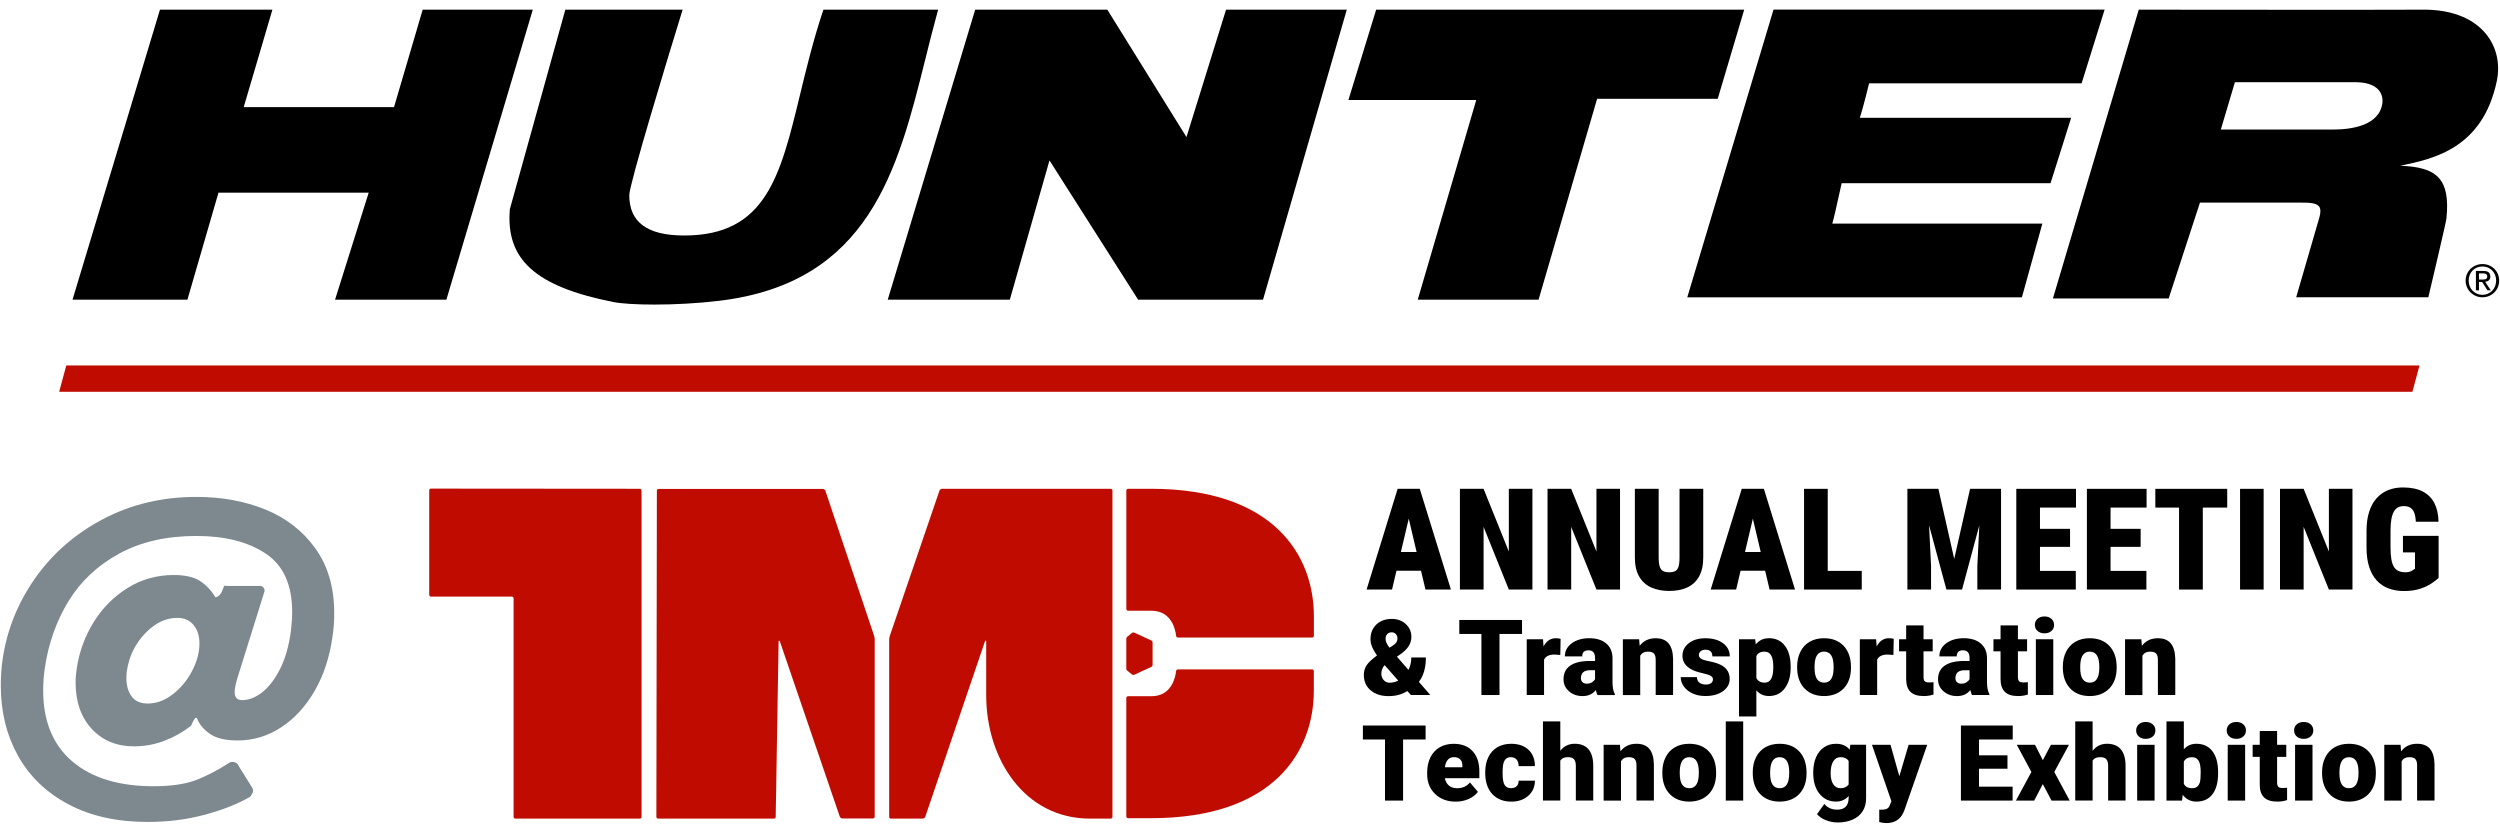 <?xml version="1.0" encoding="UTF-8"?><svg id="Layer_1" xmlns="http://www.w3.org/2000/svg" width="900" height="300" viewBox="0 0 900 300"><path d="M23.86,131.56l-2.56,9.49h847.16l2.56-9.49H23.86Z" fill="#c00c00" stroke-width="0"/><path d="M896.51,99.54c0-1.34-.79-2-2.46-2h-2.72v6.99h1.1v-3h1.16l1.91,3h1.18l-2.01-3.09c1.04-.11,1.85-.64,1.85-1.9ZM893.57,100.64h-1.14v-2.22h1.44c.74,0,1.54.14,1.54,1.07,0,1.1-.88,1.15-1.84,1.15Z" stroke-width="0"/><path d="M893.68,95.06c-3.3,0-6.06,2.57-6.06,5.95s2.77,6.02,6.06,6.02,6.02-2.57,6.02-6.02-2.75-5.95-6.02-5.95ZM893.68,106.14c-2.81,0-4.96-2.21-4.96-5.14s2.15-5.07,4.96-5.07,4.93,2.2,4.93,5.07c0,2.93-2.16,5.14-4.93,5.14Z" stroke-width="0"/><path d="M727.89,107.02l7.36-26.53h-75.62c.66-2.27,1.57-6.44,2.33-9.9.41-1.9.81-3.71,1.04-4.64h75.19s.19-.6.19-.6c1.7-5.25,6.83-21.66,6.88-21.83l.35-1.11h-76.07c1.15-3.55,2.82-10.28,3.34-12.41h76.5l8.28-26.53h-119.2l-31.04,103.56h120.48Z" stroke-width="0"/><path d="M220.76,108.72c2.98.59,8.36.93,14.8.93,7.08,0,15.44-.41,23.32-1.36,54.15-6.45,64.36-47.36,74.22-86.92,1.38-5.54,2.81-11.27,4.34-16.82l.3-1.08h-41.31l-.2.59c-3.47,10.44-5.97,20.77-8.18,29.88-7.15,29.52-12.31,50.84-41.73,50.84-13.31,0-19.78-4.76-19.78-14.55,0-3.82,13.62-48.69,18.87-65.65l.35-1.11h-42.24l-19.97,71.82c-1.55,18.17,9.23,27.86,37.21,33.43Z" stroke-width="0"/><path d="M78.65,69.37h54.08l-12.11,38.51h40.08L191.81,3.47h-39.64l-10.32,35.09h-54.11L98.07,3.47h-40.48l-31.48,104.41h41.36l11.18-38.51Z" stroke-width="0"/><path d="M894.79,12.02c-3.41-4.07-10.27-8.87-23.63-8.54-7.19.1-101.21,0-101.21,0l-30.9,103.97h41.67l11.27-34.51h36.12c2.84,0,5.7,0,6.76,1.39.6.79.63,2.13.1,3.97l-8.34,28.71h47.57l.16-.66c.63-2.67,6.2-26.16,6.36-27.72.72-7.2-.14-11.7-2.77-14.6-2.85-3.13-7.57-4.09-13.83-4.37.07-.01.14-.03.22-.05,11.72-2.44,29.44-6.14,34.53-30.52,1.29-6.23-.19-12.46-4.07-17.08ZM857.69,36.83c-.89,8.53-11.49,9.8-17.73,9.8h-40.46l5.07-17.05h43.13c4.01,0,6.88.91,8.52,2.72,1.61,1.77,1.52,3.91,1.47,4.52Z" stroke-width="0"/><path d="M427.13,49.35l-28.5-45.88h-47.56l-31.48,104.41h43.95l14.27-50.13,31.91,50.13h44.97L484.85,3.47h-43.47l-14.25,45.88Z" stroke-width="0"/><path d="M510.38,107.88h43.51l21.07-72.31h43.42l9.54-32.1h-132.5l-9.99,32.52h46.03l-21.07,71.89Z" stroke-width="0"/><path d="M73.91,293.25c-6.45,1.76-13.35,2.65-20.71,2.65-11.09,0-20.61-2.11-28.57-6.35-7.96-4.23-14.01-10.05-18.14-17.46-4.13-7.41-6.2-15.8-6.2-25.17,0-3.33.2-6.4.6-9.22,1.51-10.69,5.42-20.51,11.72-29.48,6.3-8.97,14.49-16.1,24.57-21.39,10.08-5.29,21.26-7.94,33.56-7.94,9.07,0,17.33,1.51,24.79,4.54,7.46,3.02,13.45,7.68,17.99,13.98,4.53,6.3,6.8,14.08,6.8,23.35,0,3.02-.21,5.8-.61,8.32-1.01,7.36-3.12,13.86-6.35,19.5-3.23,5.64-7.25,10.05-12.09,13.23-4.84,3.17-10.08,4.76-15.72,4.76-4.43,0-7.78-.81-10.05-2.42-2.27-1.62-3.8-3.48-4.61-5.6l-.3-.15c-.4,0-1.01.96-1.81,2.88-2.82,2.22-6,4.01-9.52,5.37-3.53,1.36-7.2,2.04-11.03,2.04-6.25,0-11.31-2.09-15.19-6.28-3.88-4.18-5.82-9.75-5.82-16.7,0-1.72.15-3.48.45-5.29.91-5.95,2.95-11.47,6.12-16.56,3.17-5.08,7.26-9.16,12.24-12.24,4.99-3.08,10.51-4.61,16.55-4.61,4.03,0,7.15.71,9.37,2.11,2.22,1.41,4.08,3.38,5.59,5.9.4,0,.86-.23,1.36-.68.5-.45.86-.98,1.06-1.59l.6-1.51c.1-.3.25-.43.45-.38.2.05.45.07.76.07h11.94c.4,0,.78.2,1.13.61.35.4.47.86.38,1.36l-9.83,31.44c-.6,2.12-.91,3.73-.91,4.84,0,1.91.91,2.87,2.72,2.87,2.42,0,4.84-.96,7.25-2.87,2.42-1.91,4.56-4.73,6.43-8.46,1.86-3.73,3.15-8.26,3.85-13.61.3-2.42.45-4.69.45-6.8,0-9.78-3.17-16.78-9.52-21.01-6.35-4.23-14.66-6.35-24.94-6.35-10.79,0-20.05,2.12-27.81,6.35-7.76,4.24-13.83,9.93-18.22,17.08-4.38,7.16-7.23,15.17-8.54,24.04-.4,2.52-.6,5.24-.6,8.16,0,11.09,3.5,19.6,10.5,25.55,7.01,5.95,16.76,8.92,29.25,8.92,6.14,0,11.13-.71,14.96-2.11,3.83-1.41,8.01-3.58,12.55-6.5.2-.1.5-.15.91-.15,1.11,0,1.92.61,2.42,1.81l4.53,7.26c.3.5.45.9.45,1.21,0,.61-.36,1.36-1.06,2.27-4.33,2.52-9.73,4.66-16.17,6.42ZM45.49,244.05c0,2.72.63,4.94,1.89,6.65,1.26,1.72,3.2,2.57,5.82,2.57,3.12,0,6.12-1.1,9-3.33,2.87-2.22,5.19-5.01,6.95-8.39,1.76-3.37,2.65-6.67,2.65-9.9,0-2.73-.71-4.94-2.11-6.65-1.41-1.72-3.38-2.57-5.9-2.57-4.13,0-7.99,1.87-11.56,5.6-3.58,3.73-5.77,8.26-6.57,13.6-.1.5-.15,1.31-.15,2.42Z" fill="#7d888f" stroke-width="0"/><path d="M230.33,175.96l-75.18-.06c-.35,0-.63.28-.63.63v37.62c0,.35.28.63.63.63h29.11c.35,0,.63.28.63.63v78.66c0,.35.28.63.63.63h44.81c.35,0,.63-.28.63-.63v-117.48c0-.35-.28-.63-.63-.63Z" fill="#c00c00" stroke-width="0"/><path d="M296.16,176.02h-59.06c-.35,0-.63.28-.63.63l-.18,117.42c0,.35.28.63.63.63h41.7c.34,0,.63-.28.63-.62l1.05-63.24c0-.24.33-.29.41-.06l21.59,63.15c.15.43.55.71,1,.71h10.96c.35,0,.63-.28.63-.63v-63.8c0-.46-.07-.91-.22-1.34l-17.51-52.13c-.14-.43-.55-.72-1-.72Z" fill="#c00c00" stroke-width="0"/><path d="M399.85,175.96h-60.66c-.45,0-.85.29-1,.71l-17.86,52.25c-.15.44-.23.9-.23,1.36v63.79c0,.35.28.63.63.63h11.38c.45,0,.85-.29,1-.71l21.51-63.21c.08-.23.41-.17.41.07v19.45c0,22.83,13.71,44.4,37.38,44.4h7.44c.35,0,.63-.28.63-.63v-117.48c0-.35-.28-.63-.63-.63Z" fill="#c00c00" stroke-width="0"/><path d="M414.3,175.96h-8.19c-.35,0-.63.28-.63.63v42.65c0,.35.28.63.63.63h8.42c7.35,0,8.66,7.01,8.88,9.08.04.32.3.57.63.57h48.33c.35,0,.63-.28.63-.63v-7c0-21.75-14.2-45.93-58.69-45.93Z" fill="#c00c00" stroke-width="0"/><path d="M472.36,240.99h-48.33c-.33,0-.59.25-.63.57-.22,2.07-1.53,9.08-8.88,9.08h-8.42c-.35,0-.63.28-.63.63v42.65c0,.35.28.63.63.63h8.19c44.49,0,58.69-24.18,58.69-45.93v-7c0-.35-.28-.63-.63-.63Z" fill="#c00c00" stroke-width="0"/><path d="M407.46,242.78c.25.21.59.25.89.12l6.09-2.79c.3-.14.49-.44.49-.77v-8.02c0-.33-.19-.63-.49-.77l-6.09-2.79c-.29-.13-.64-.09-.89.12l-1.68,1.39c-.19.16-.31.4-.31.65v10.83c0,.25.11.49.31.65l1.68,1.39Z" fill="#c00c00" stroke-width="0"/><path d="M502.73,205.47h8.84l1.6,6.77h9.16l-11.21-36.26h-7.97l-11.18,36.26h9.16l1.6-6.77ZM507.15,186.72l2.83,12h-5.66l2.83-12Z" stroke-width="0"/><polygon points="534.09 189.68 543.18 212.24 551.67 212.24 551.67 175.98 543.18 175.98 543.18 198.54 534.09 175.98 525.57 175.98 525.57 212.24 534.09 212.24 534.09 189.68" stroke-width="0"/><polygon points="565.63 189.68 574.72 212.24 583.21 212.24 583.21 175.98 574.72 175.98 574.72 198.54 565.63 175.98 557.11 175.98 557.11 212.24 565.63 212.24 565.63 189.68" stroke-width="0"/><path d="M594.45,211.49c1.84.83,4,1.25,6.47,1.25s4.65-.42,6.47-1.25,3.25-2.14,4.26-3.92,1.52-4.09,1.52-6.91v-24.68h-8.54v24.68c0,1.49-.13,2.63-.39,3.4-.26.77-.66,1.29-1.21,1.56-.55.27-1.25.4-2.12.4s-1.55-.13-2.12-.4-.98-.78-1.26-1.56c-.27-.77-.41-1.91-.41-3.4v-24.68h-8.57v24.68c0,2.82.52,5.13,1.56,6.91,1.04,1.78,2.48,3.09,4.32,3.92Z" stroke-width="0"/><path d="M626.61,205.47h8.84l1.6,6.77h9.16l-11.21-36.26h-7.97l-11.18,36.26h9.16l1.6-6.77ZM631.03,186.72l2.83,12h-5.66l2.83-12Z" stroke-width="0"/><polygon points="657.98 212.24 670.23 212.24 670.23 205.52 657.98 205.52 657.98 175.98 649.46 175.98 649.46 212.24 654.99 212.24 657.98 212.24" stroke-width="0"/><polygon points="695.18 203.77 694.46 189.08 700.71 212.24 706.34 212.24 712.56 189.12 711.84 203.77 711.84 212.24 720.38 212.24 720.38 175.98 716.1 175.98 713.21 175.98 709.23 175.98 703.52 201.21 697.82 175.98 693.81 175.98 690.92 175.98 686.66 175.98 686.66 212.24 695.18 212.24 695.18 203.77" stroke-width="0"/><polygon points="734.39 212.24 747.29 212.24 747.29 205.52 734.39 205.52 734.39 196.87 745.22 196.87 745.22 190.38 734.39 190.38 734.39 182.73 747.36 182.73 747.36 175.98 734.39 175.98 731.42 175.98 725.87 175.98 725.87 212.24 731.42 212.24 734.39 212.24" stroke-width="0"/><polygon points="759.8 212.24 772.7 212.24 772.7 205.52 759.8 205.52 759.8 196.87 770.63 196.87 770.63 190.38 759.8 190.38 759.8 182.73 772.77 182.73 772.77 175.98 759.8 175.98 756.84 175.98 751.28 175.98 751.28 212.24 756.84 212.24 759.8 212.24" stroke-width="0"/><polygon points="784.46 212.24 793.01 212.24 793.01 182.73 801.8 182.73 801.8 175.98 793.01 175.98 784.46 175.98 775.92 175.98 775.92 182.73 784.46 182.73 784.46 212.24" stroke-width="0"/><rect x="806.42" y="175.98" width="8.49" height="36.26" stroke-width="0"/><polygon points="829.31 189.68 838.4 212.24 846.89 212.24 846.89 175.98 838.4 175.98 838.4 198.54 829.31 175.98 820.8 175.98 820.8 212.24 829.31 212.24 829.31 189.68" stroke-width="0"/><path d="M865.06,192.87v6h4.33v5.88c-.18.08-.42.23-.7.45s-.63.41-1.05.57-.94.25-1.57.25c-1.03,0-1.89-.16-2.59-.47-.7-.31-1.25-.81-1.67-1.49-.42-.68-.72-1.59-.92-2.74-.2-1.15-.3-2.54-.3-4.18v-6.05c0-1.66.1-3.06.31-4.21.21-1.15.51-2.06.92-2.75.41-.69.9-1.18,1.49-1.48.59-.3,1.27-.45,2.03-.45.95,0,1.73.18,2.34.54s1.09.95,1.42,1.78c.33.83.53,1.93.6,3.31h8.17c-.05-2.61-.54-4.83-1.47-6.66-.93-1.83-2.33-3.24-4.2-4.22-1.87-.98-4.25-1.47-7.16-1.47-1.94,0-3.71.32-5.3.96-1.59.64-2.97,1.6-4.13,2.88s-2.06,2.91-2.7,4.88c-.64,1.98-.96,4.29-.96,6.95v6c0,2.67.32,4.98.95,6.93.63,1.95,1.53,3.57,2.7,4.86,1.17,1.29,2.58,2.25,4.25,2.88,1.66.63,3.53.95,5.6.95,2.24,0,4.19-.28,5.84-.83,1.65-.56,3.03-1.21,4.12-1.96s1.93-1.39,2.49-1.94v-15.14h-12.85Z" stroke-width="0"/><path d="M493.42,248.49c1.61,1.4,3.75,2.11,6.42,2.11,1.36,0,2.58-.15,3.66-.45,1.08-.3,2.14-.75,3.18-1.37l1.26,1.43h6.98l-4.12-4.73c1.68-2.2,2.52-5.13,2.52-8.78h-5.25c0,1.62-.34,3.11-1.02,4.47l-4.16-4.77,1.41-.98c2.54-1.78,3.8-3.82,3.8-6.12,0-1.84-.67-3.39-2-4.63-1.34-1.24-3.02-1.86-5.07-1.86-2.28,0-4.12.67-5.53,2.01-1.41,1.34-2.12,3.1-2.12,5.28,0,1,.21,1.97.62,2.91.41.94.99,1.93,1.72,2.97l-.06.04c-1.84,1.35-3.08,2.53-3.72,3.54-.64,1.01-.96,2.15-.96,3.4,0,2.29.8,4.13,2.41,5.54ZM499.39,228.29c.4-.44.94-.66,1.63-.66.58,0,1.07.21,1.47.63.4.42.59.92.59,1.48,0,.61-.13,1.11-.39,1.5-.26.4-.67.78-1.24,1.15l-1.24.78c-.94-1.24-1.41-2.29-1.41-3.15,0-.72.2-1.3.59-1.73ZM498.34,239.6l.17-.11,4.86,5.53c-.99.51-2.03.76-3.12.76-.84,0-1.55-.32-2.12-.95-.57-.63-.85-1.4-.85-2.3,0-1.09.35-2.07,1.06-2.93Z" stroke-width="0"/><polygon points="539.82 250.21 539.82 228.22 547.93 228.22 547.93 223.19 525.35 223.19 525.35 228.22 533.31 228.22 533.31 250.21 539.82 250.21" stroke-width="0"/><path d="M549.61,250.21h6.25v-12.71c.56-1.24,1.82-1.86,3.79-1.86l2.06.15.11-5.81c-.5-.15-1.08-.22-1.74-.22-1.88,0-3.35.98-4.4,2.95l-.2-2.58h-5.86v20.08Z" stroke-width="0"/><path d="M581.35,249.89c-.54-.98-.83-2.39-.85-4.23v-8.89c-.04-2.18-.8-3.89-2.28-5.14-1.48-1.25-3.51-1.87-6.07-1.87s-4.67.61-6.32,1.82c-1.65,1.21-2.48,2.79-2.48,4.73h6.25c0-1.47.74-2.2,2.23-2.2,1.6,0,2.39.93,2.39,2.78v1.06h-1.93c-3.07,0-5.41.56-7.01,1.67-1.61,1.11-2.41,2.76-2.41,4.94,0,1.73.66,3.17,1.99,4.31,1.32,1.14,2.93,1.72,4.82,1.72,2.07,0,3.67-.72,4.82-2.17.17.79.37,1.39.59,1.8h6.25v-.32ZM574.22,244.49c-.22.42-.59.8-1.1,1.13-.51.33-1.16.5-1.94.5-.59,0-1.08-.18-1.47-.53-.38-.35-.58-.81-.58-1.38,0-1.95,1.09-2.93,3.27-2.93h1.82v3.21Z" stroke-width="0"/><path d="M602.31,250.21v-12.93c-.04-2.51-.57-4.39-1.6-5.64-1.03-1.25-2.6-1.87-4.69-1.87-2.44,0-4.35.91-5.73,2.73l-.2-2.36h-5.86v20.08h6.25v-14.18c.59-.96,1.5-1.45,2.73-1.45,1.08,0,1.82.24,2.23.71.41.48.61,1.22.61,2.24v12.67h6.27Z" stroke-width="0"/><path d="M622.69,244.38c0-2.68-1.51-4.55-4.53-5.58-.9-.31-1.95-.58-3.14-.8-1.19-.22-2.06-.51-2.61-.85-.54-.35-.82-.8-.82-1.35s.22-1,.67-1.36c.45-.36,1-.55,1.65-.55,1.69,0,2.54.8,2.54,2.41h6.27c0-1.95-.8-3.53-2.41-4.73-1.61-1.2-3.74-1.8-6.38-1.8-2.46,0-4.45.6-5.97,1.79-1.52,1.19-2.28,2.71-2.28,4.55,0,1.04.27,1.96.8,2.76.53.8,1.3,1.49,2.32,2.05,1.01.56,2.3,1.02,3.86,1.36,1.56.35,2.62.68,3.17,1,.56.32.83.75.83,1.28s-.21,1.01-.64,1.35c-.43.35-1.07.52-1.92.52-.93,0-1.69-.21-2.28-.64-.59-.43-.9-1.1-.93-2.03h-5.84c0,1.18.38,2.29,1.13,3.36.75,1.06,1.81,1.91,3.15,2.52,1.35.62,2.88.93,4.6.93,2.58,0,4.69-.58,6.32-1.73,1.63-1.15,2.44-2.64,2.44-4.47Z" stroke-width="0"/><path d="M636.8,229.76c-1.96,0-3.53.74-4.73,2.23l-.19-1.86h-5.84v27.79h6.25v-9.37c1.19,1.35,2.7,2.02,4.55,2.02,2.39,0,4.28-.93,5.69-2.79,1.4-1.86,2.11-4.35,2.11-7.47v-.3c0-3.19-.69-5.7-2.06-7.52-1.37-1.82-3.3-2.74-5.77-2.74ZM638.38,240.6c-.06,3.44-1.09,5.16-3.08,5.16-1.46,0-2.46-.56-3.01-1.67v-7.9c.49-1.06,1.48-1.6,2.97-1.6,2.08,0,3.12,1.78,3.12,5.34v.67Z" stroke-width="0"/><path d="M649.8,248.01c1.73,1.71,4.03,2.57,6.88,2.57s5.32-.92,7.06-2.76c1.74-1.84,2.61-4.32,2.61-7.45v-.22c0-3.2-.87-5.74-2.6-7.6-1.73-1.86-4.1-2.79-7.11-2.79-1.97,0-3.68.42-5.14,1.26-1.46.84-2.58,2.04-3.36,3.61-.78,1.56-1.17,3.35-1.17,5.35l.02,1.06c.14,2.93,1.07,5.25,2.8,6.97ZM653.25,239.24c.17-3.1,1.3-4.66,3.4-4.66,2.3,0,3.45,1.8,3.45,5.4v.63c-.05,3.43-1.19,5.14-3.41,5.14-1.14,0-2-.43-2.58-1.3-.58-.87-.87-2.23-.87-4.08l.02-1.13Z" stroke-width="0"/><path d="M669.53,250.21h6.25v-12.71c.56-1.24,1.82-1.86,3.79-1.86l2.06.15.11-5.81c-.5-.15-1.08-.22-1.74-.22-1.88,0-3.35.98-4.4,2.95l-.2-2.58h-5.86v20.08Z" stroke-width="0"/><path d="M692.88,245.24c-.27-.3-.41-.82-.41-1.58v-9.18h3.3v-4.34h-3.3v-4.99h-6.25v4.99h-2.56v4.34h2.56v9.96c0,2.07.51,3.61,1.54,4.62,1.03,1.01,2.62,1.52,4.77,1.52,1.22,0,2.4-.18,3.53-.54v-4.47c-.42.07-.94.11-1.56.11-.8,0-1.34-.15-1.61-.45Z" stroke-width="0"/><path d="M709.33,248.41c.17.79.37,1.39.59,1.8h6.25v-.32c-.54-.98-.83-2.39-.85-4.23v-8.89c-.04-2.18-.8-3.89-2.28-5.14-1.48-1.25-3.51-1.87-6.07-1.87s-4.67.61-6.32,1.82c-1.65,1.21-2.48,2.79-2.48,4.73h6.25c0-1.47.74-2.2,2.23-2.2,1.6,0,2.39.93,2.39,2.78v1.06h-1.93c-3.07,0-5.41.56-7.01,1.67-1.61,1.11-2.41,2.76-2.41,4.94,0,1.73.66,3.17,1.99,4.31,1.32,1.14,2.93,1.72,4.82,1.72,2.07,0,3.67-.72,4.82-2.17ZM707.94,245.63c-.51.33-1.16.5-1.94.5-.59,0-1.08-.18-1.47-.53-.38-.35-.58-.81-.58-1.38,0-1.95,1.09-2.93,3.27-2.93h1.82v3.21c-.22.42-.59.8-1.1,1.13Z" stroke-width="0"/><path d="M721.73,249.06c1.03,1.01,2.62,1.52,4.77,1.52,1.22,0,2.4-.18,3.53-.54v-4.47c-.42.07-.94.11-1.56.11-.8,0-1.34-.15-1.61-.45-.27-.3-.41-.82-.41-1.58v-9.18h3.3v-4.34h-3.3v-4.99h-6.25v4.99h-2.56v4.34h2.56v9.96c0,2.07.51,3.61,1.54,4.62Z" stroke-width="0"/><path d="M738.51,222.77c-.64-.57-1.48-.85-2.5-.85s-1.86.29-2.5.85c-.64.57-.96,1.3-.96,2.19s.32,1.62.96,2.19c.64.57,1.48.85,2.5.85s1.86-.28,2.5-.85c.64-.57.96-1.3.96-2.19s-.32-1.62-.96-2.19Z" stroke-width="0"/><rect x="732.91" y="230.13" width="6.27" height="20.08" stroke-width="0"/><path d="M759.39,247.82c1.74-1.84,2.61-4.32,2.61-7.45v-.22c0-3.2-.87-5.74-2.6-7.6-1.73-1.86-4.1-2.79-7.11-2.79-1.97,0-3.68.42-5.14,1.26-1.46.84-2.58,2.04-3.36,3.61-.78,1.56-1.17,3.35-1.17,5.35l.02,1.06c.14,2.93,1.07,5.25,2.8,6.97,1.73,1.71,4.03,2.57,6.88,2.57s5.32-.92,7.06-2.76ZM749.75,244.46c-.58-.87-.87-2.23-.87-4.08l.02-1.13c.17-3.1,1.3-4.66,3.4-4.66,2.3,0,3.45,1.8,3.45,5.4v.63c-.05,3.43-1.19,5.14-3.41,5.14-1.14,0-2-.43-2.58-1.3Z" stroke-width="0"/><path d="M783.1,250.21v-12.93c-.04-2.51-.57-4.39-1.6-5.64-1.03-1.25-2.6-1.87-4.69-1.87-2.44,0-4.35.91-5.73,2.73l-.2-2.36h-5.86v20.08h6.25v-14.18c.59-.96,1.5-1.45,2.73-1.45,1.08,0,1.82.24,2.23.71.41.48.61,1.22.61,2.24v12.67h6.27Z" stroke-width="0"/><polygon points="490.64 266.22 498.6 266.22 498.6 288.21 505.11 288.21 505.11 266.22 513.22 266.22 513.22 261.19 490.64 261.19 490.64 266.22" stroke-width="0"/><path d="M523.45,267.76c-2,0-3.74.43-5.2,1.29-1.46.86-2.57,2.08-3.33,3.65-.76,1.57-1.14,3.38-1.14,5.44v.52c0,2.94.95,5.33,2.86,7.17,1.9,1.84,4.4,2.76,7.48,2.76,1.64,0,3.18-.32,4.61-.96,1.43-.64,2.53-1.49,3.31-2.57l-2.86-3.38c-1.11,1.39-2.66,2.08-4.64,2.08-1.2,0-2.18-.32-2.93-.96-.75-.64-1.24-1.53-1.47-2.65h12.43v-2.43c0-3.13-.82-5.57-2.45-7.32-1.63-1.75-3.86-2.62-6.68-2.62ZM526.46,276.22h-6.31c.35-2.42,1.43-3.64,3.27-3.64.99,0,1.75.28,2.28.83.53.55.79,1.33.76,2.33v.48Z" stroke-width="0"/><path d="M543.91,272.59c.85,0,1.53.28,2.04.83.51.56.76,1.35.76,2.39h5.86c0-2.47-.77-4.43-2.3-5.88-1.53-1.45-3.61-2.17-6.22-2.17-1.93,0-3.6.42-5.01,1.25-1.41.84-2.49,2.03-3.24,3.58-.75,1.55-1.12,3.34-1.12,5.37v.26c0,3.24.84,5.78,2.52,7.61,1.68,1.83,3.98,2.75,6.9,2.75,2.49,0,4.52-.71,6.1-2.12,1.58-1.41,2.37-3.22,2.37-5.42h-5.86c.01.85-.22,1.52-.71,1.99-.48.48-1.16.71-2.04.71-1.05,0-1.82-.39-2.3-1.17s-.72-2.18-.72-4.19c0-1.15.04-2.05.13-2.71.27-2.07,1.22-3.1,2.84-3.1Z" stroke-width="0"/><path d="M566.83,267.76c-2.08,0-3.79.84-5.12,2.52v-10.58h-6.25v28.5h6.25v-14.4c.53-.82,1.44-1.22,2.73-1.22,1.04,0,1.77.25,2.21.75.43.5.65,1.28.65,2.35v12.52h6.27v-12.67c-.03-2.56-.6-4.5-1.73-5.81-1.13-1.31-2.8-1.97-5.01-1.97Z" stroke-width="0"/><path d="M589.1,267.76c-2.44,0-4.35.91-5.73,2.73l-.2-2.36h-5.86v20.08h6.25v-14.18c.59-.96,1.5-1.45,2.73-1.45,1.08,0,1.82.24,2.23.71.41.48.61,1.22.61,2.24v12.67h6.27v-12.93c-.04-2.51-.57-4.39-1.6-5.64-1.03-1.25-2.6-1.87-4.69-1.87Z" stroke-width="0"/><path d="M608.11,267.76c-1.97,0-3.68.42-5.14,1.26-1.46.84-2.58,2.04-3.36,3.61-.78,1.56-1.17,3.35-1.17,5.35l.02,1.06c.14,2.93,1.07,5.25,2.8,6.97,1.73,1.71,4.03,2.57,6.88,2.57s5.32-.92,7.06-2.76c1.74-1.84,2.61-4.32,2.61-7.45v-.22c0-3.2-.87-5.74-2.6-7.6-1.73-1.86-4.1-2.79-7.11-2.79ZM611.57,278.62c-.05,3.43-1.19,5.14-3.41,5.14-1.14,0-2-.43-2.58-1.3-.58-.87-.87-2.23-.87-4.08l.02-1.13c.17-3.1,1.3-4.66,3.4-4.66,2.3,0,3.45,1.8,3.45,5.4v.63Z" stroke-width="0"/><rect x="621.28" y="259.71" width="6.27" height="28.5" stroke-width="0"/><path d="M640.66,267.76c-1.97,0-3.68.42-5.14,1.26-1.46.84-2.58,2.04-3.36,3.61-.78,1.56-1.17,3.35-1.17,5.35l.02,1.06c.14,2.93,1.07,5.25,2.8,6.97,1.73,1.71,4.03,2.57,6.88,2.57s5.32-.92,7.06-2.76c1.74-1.84,2.61-4.32,2.61-7.45v-.22c0-3.2-.87-5.74-2.6-7.6-1.73-1.86-4.1-2.79-7.11-2.79ZM644.11,278.62c-.05,3.43-1.19,5.14-3.41,5.14-1.14,0-2-.43-2.58-1.3-.58-.87-.87-2.23-.87-4.08l.02-1.13c.17-3.1,1.3-4.66,3.4-4.66,2.3,0,3.45,1.8,3.45,5.4v.63Z" stroke-width="0"/><path d="M665.9,269.88c-1.18-1.41-2.81-2.12-4.9-2.12-1.66,0-3.11.42-4.36,1.27-1.25.85-2.21,2.05-2.88,3.61s-1,3.35-1,5.38v.22c0,3.14.75,5.65,2.26,7.52,1.51,1.87,3.49,2.81,5.94,2.81,1.83,0,3.35-.66,4.55-1.99v.63c0,2.84-1.39,4.27-4.16,4.27-1.91,0-3.44-.69-4.6-2.06l-2.62,3.67c.73.89,1.78,1.61,3.16,2.17,1.38.56,2.8.83,4.28.83,2.05,0,3.86-.35,5.42-1.05,1.56-.7,2.75-1.7,3.57-3.01.82-1.3,1.23-2.84,1.23-4.61v-19.32h-5.68l-.22,1.74ZM665.51,282.4c-.62.9-1.6,1.35-2.95,1.35-1.11,0-1.98-.48-2.6-1.44-.62-.96-.93-2.26-.93-3.91,0-1.89.32-3.34.95-4.33.63-1,1.5-1.49,2.62-1.49,1.34,0,2.31.46,2.91,1.37v8.44Z" stroke-width="0"/><path d="M683.76,279.45l-3.17-11.32h-6.68l6.98,20.28-.5,1.34c-.22.66-.57,1.11-1.03,1.36-.46.25-1.13.38-2.01.38h-.82v4.45c.9.25,1.76.37,2.58.37,2.94,0,5-1.3,6.16-3.9l.35-.85,8.18-23.43h-6.7l-3.34,11.32Z" stroke-width="0"/><polygon points="705.93 288.21 724.54 288.21 724.54 283.2 712.44 283.2 712.44 276.74 722.69 276.74 722.69 271.92 712.44 271.92 712.44 266.22 724.58 266.22 724.58 261.19 705.93 261.19 705.93 288.21" stroke-width="0"/><polygon points="744.83 268.13 738.34 268.13 735.42 273.66 732.6 268.13 726.04 268.13 731.3 277.91 725.74 288.21 732.31 288.21 735.41 282.27 738.56 288.21 745.09 288.21 739.54 277.91 744.83 268.13" stroke-width="0"/><path d="M758.46,267.76c-2.08,0-3.79.84-5.12,2.52v-10.58h-6.25v28.5h6.25v-14.4c.53-.82,1.44-1.22,2.73-1.22,1.04,0,1.77.25,2.21.75.43.5.65,1.28.65,2.35v12.52h6.27v-12.67c-.03-2.56-.6-4.5-1.73-5.81-1.13-1.31-2.8-1.97-5.01-1.97Z" stroke-width="0"/><path d="M772.48,259.91c-1.03,0-1.86.29-2.5.85-.64.57-.96,1.3-.96,2.19s.32,1.62.96,2.19c.64.57,1.48.85,2.5.85s1.86-.28,2.5-.85c.64-.57.96-1.3.96-2.19s-.32-1.62-.96-2.19c-.64-.57-1.48-.85-2.5-.85Z" stroke-width="0"/><rect x="769.38" y="268.13" width="6.27" height="20.08" stroke-width="0"/><path d="M790.69,267.76c-1.84,0-3.35.66-4.51,1.99v-10.04h-6.25v28.5h5.6l.26-2.06c1.25,1.62,2.89,2.43,4.94,2.43,2.47,0,4.39-.88,5.75-2.65,1.36-1.77,2.04-4.3,2.04-7.59v-.32c0-3.25-.68-5.78-2.04-7.57-1.36-1.79-3.29-2.69-5.79-2.69ZM791.95,281.61c-.4,1.43-1.33,2.15-2.8,2.15s-2.44-.53-2.97-1.59v-7.97c.54-1.07,1.52-1.61,2.93-1.61,1.06,0,1.85.41,2.37,1.23.51.82.77,2.2.77,4.12,0,1.74-.1,2.96-.3,3.67Z" stroke-width="0"/><path d="M805.08,259.91c-1.03,0-1.86.29-2.5.85-.64.57-.96,1.3-.96,2.19s.32,1.62.96,2.19c.64.57,1.48.85,2.5.85s1.86-.28,2.5-.85c.64-.57.96-1.3.96-2.19s-.32-1.62-.96-2.19c-.64-.57-1.48-.85-2.5-.85Z" stroke-width="0"/><rect x="801.98" y="268.13" width="6.27" height="20.08" stroke-width="0"/><path d="M820.17,283.24c-.27-.3-.41-.82-.41-1.58v-9.18h3.3v-4.34h-3.3v-4.99h-6.25v4.99h-2.56v4.34h2.56v9.96c0,2.07.51,3.61,1.54,4.62,1.03,1.01,2.62,1.52,4.77,1.52,1.22,0,2.4-.18,3.53-.54v-4.47c-.42.07-.94.11-1.56.11-.8,0-1.34-.15-1.61-.45Z" stroke-width="0"/><path d="M829.33,259.91c-1.03,0-1.86.29-2.5.85-.64.57-.96,1.3-.96,2.19s.32,1.62.96,2.19c.64.57,1.48.85,2.5.85s1.86-.28,2.5-.85c.64-.57.96-1.3.96-2.19s-.32-1.62-.96-2.19c-.64-.57-1.48-.85-2.5-.85Z" stroke-width="0"/><rect x="826.23" y="268.13" width="6.27" height="20.08" stroke-width="0"/><path d="M845.61,267.76c-1.97,0-3.68.42-5.14,1.26-1.46.84-2.58,2.04-3.36,3.61-.78,1.56-1.17,3.35-1.17,5.35l.02,1.06c.14,2.93,1.07,5.25,2.8,6.97,1.73,1.71,4.03,2.57,6.88,2.57s5.32-.92,7.06-2.76c1.74-1.84,2.61-4.32,2.61-7.45v-.22c0-3.2-.87-5.74-2.6-7.6-1.73-1.86-4.1-2.79-7.11-2.79ZM849.06,278.62c-.05,3.43-1.19,5.14-3.41,5.14-1.14,0-2-.43-2.58-1.3-.58-.87-.87-2.23-.87-4.08l.02-1.13c.17-3.1,1.3-4.66,3.4-4.66,2.3,0,3.45,1.8,3.45,5.4v.63Z" stroke-width="0"/><path d="M870.13,267.76c-2.44,0-4.35.91-5.73,2.73l-.2-2.36h-5.86v20.08h6.25v-14.18c.59-.96,1.5-1.45,2.73-1.45,1.08,0,1.82.24,2.23.71.41.48.61,1.22.61,2.24v12.67h6.27v-12.93c-.04-2.51-.57-4.39-1.6-5.64-1.03-1.25-2.6-1.87-4.69-1.87Z" stroke-width="0"/></svg>